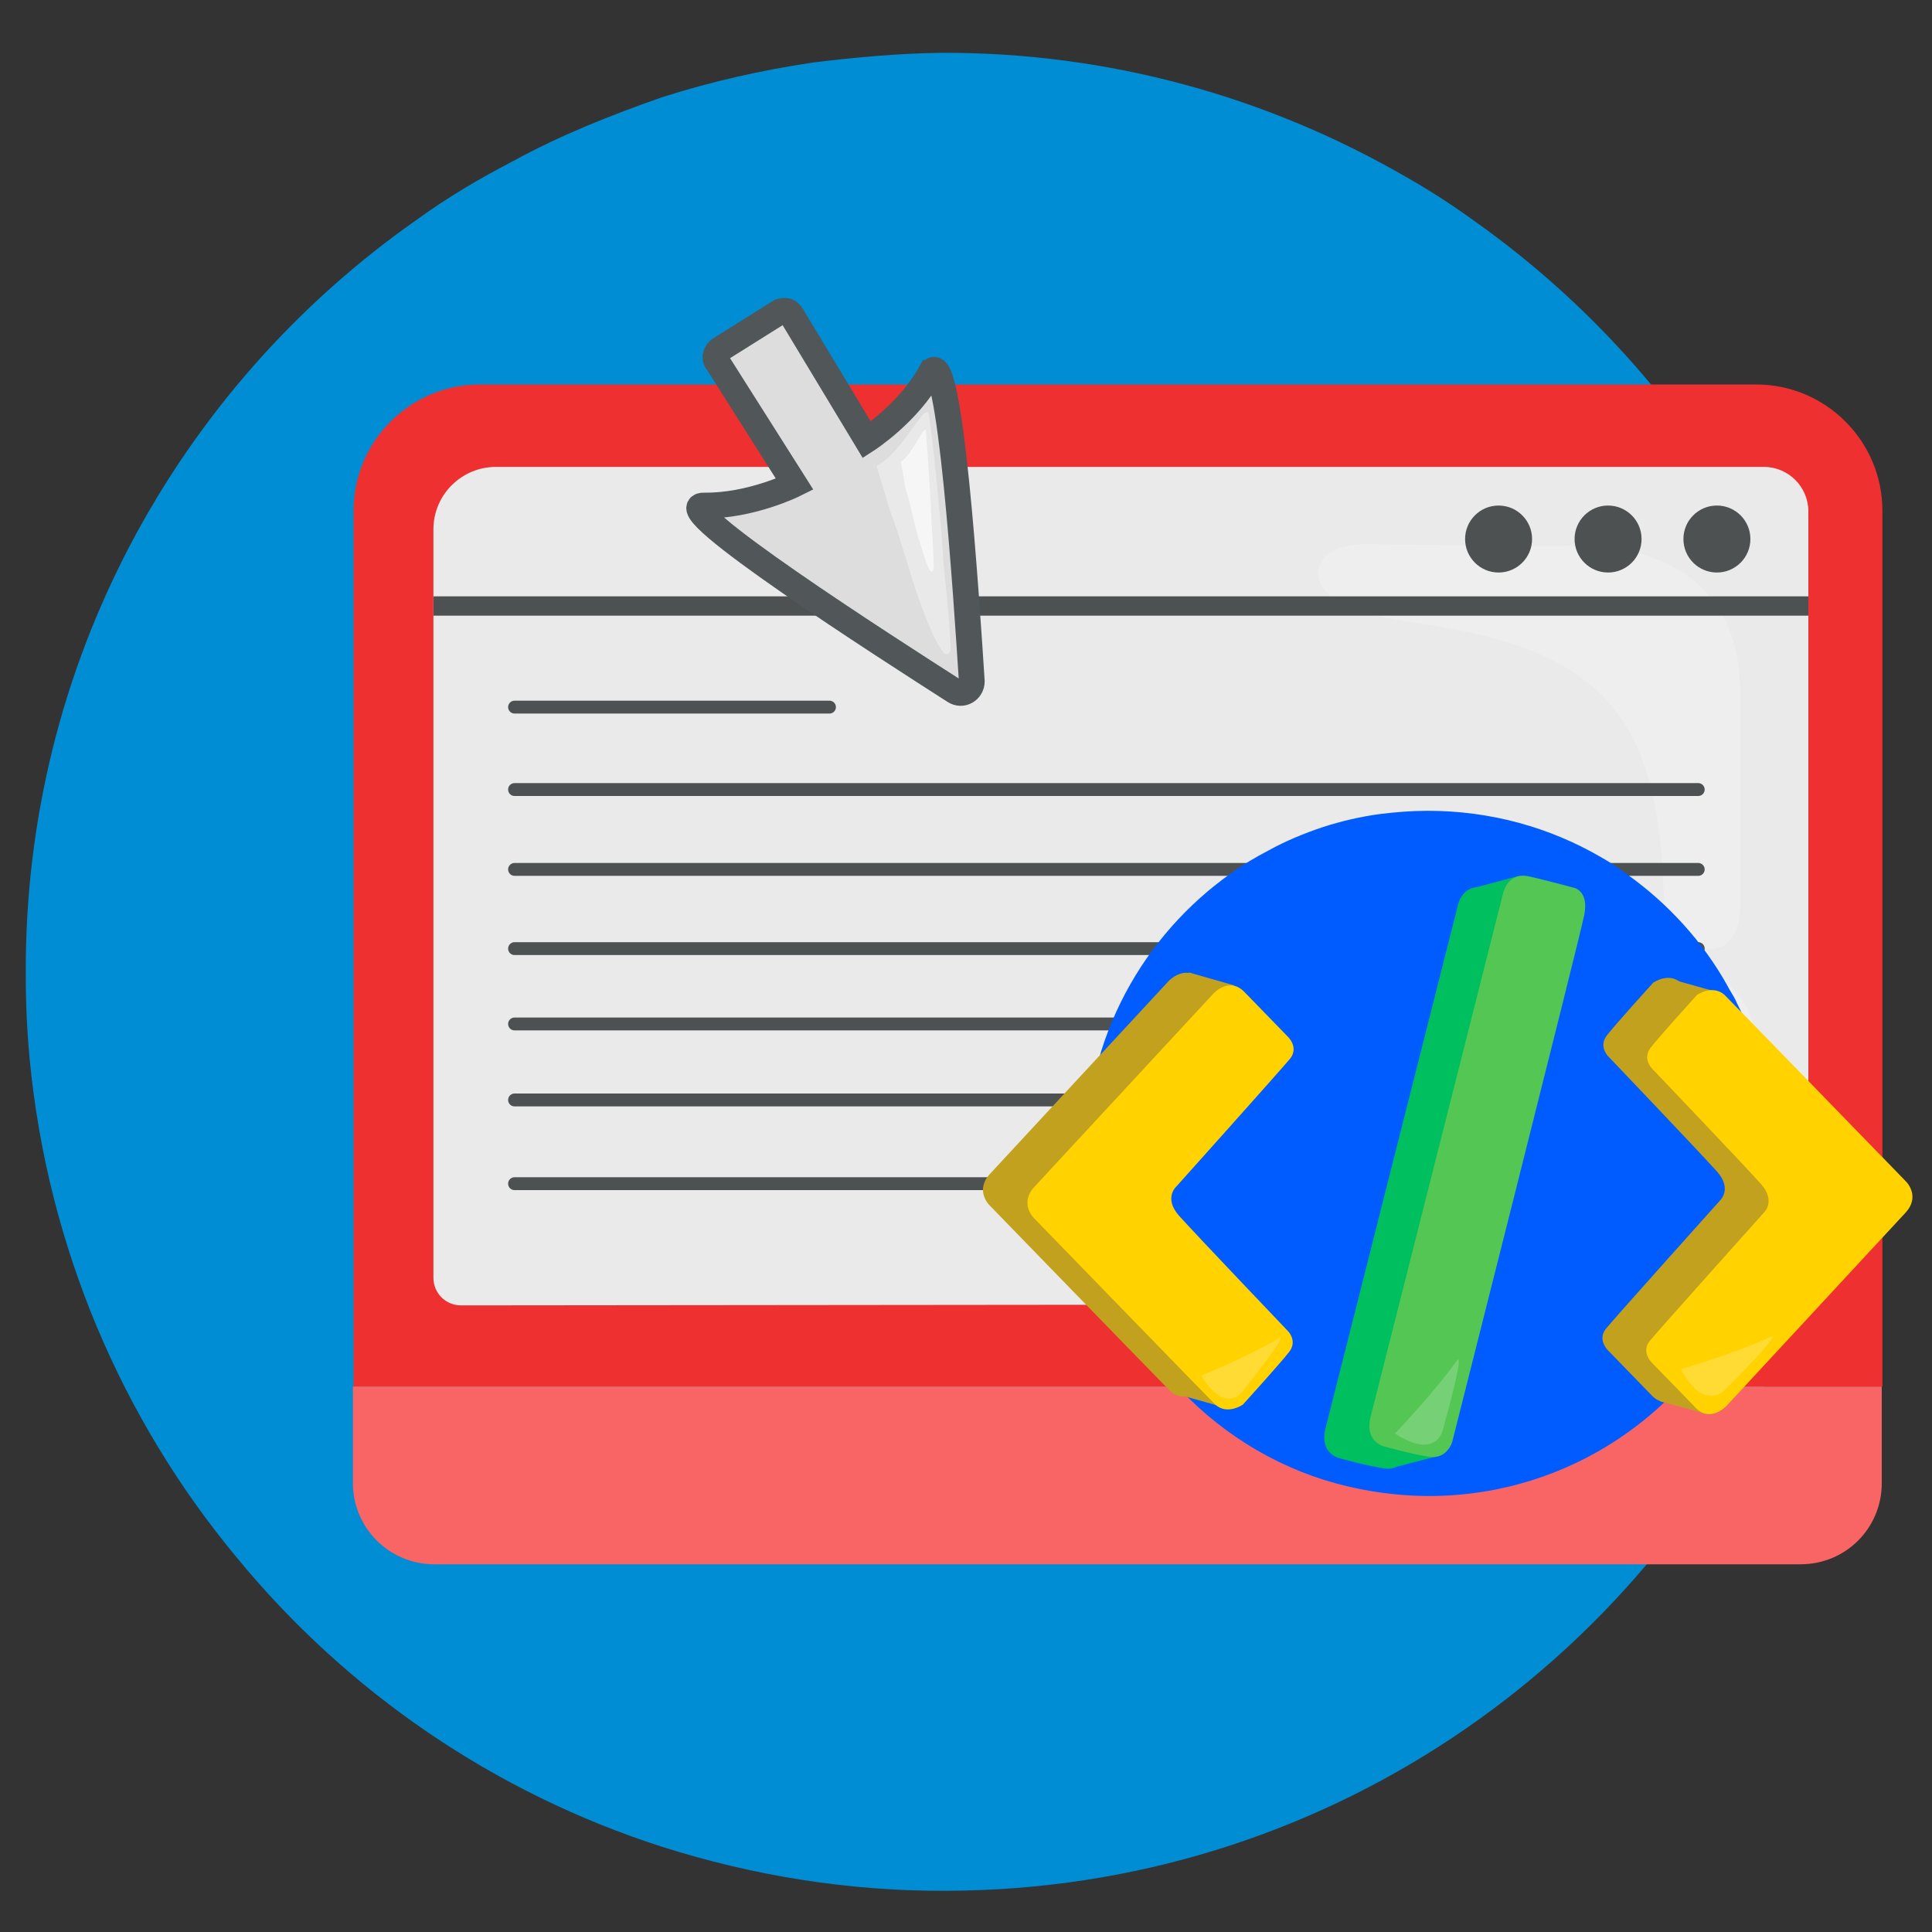 <svg xmlns="http://www.w3.org/2000/svg" id="Camada_1" x="0" y="0" version="1.1" viewBox="0 0 300 300" xml:space="preserve"><rect x="0" y="0" width="300" height="300" fill="#333333" stroke="none"/><style>.st4{fill:#00bf5f}.st15{opacity:.2;fill:#fff;enable-background:new}.st17{fill:#4d5152}.st20{fill:#c1a11e}.st21{fill:#ffd200}</style><path id="Camada_6" fill="#e56060" d="M255.3 84.8c48 32.1 35 87.4 35 87.4s-3.6 20.1-22.1 51.8c-13.9 24-48 38.9-48 38.9s-50.4 15.8-73 0c-16-11.3-31.7-14.9-31.7-14.9s-25.4-12-39.4-59.5S87.1 75.7 136 61.3C185 47 230.8 71 230.8 71l24.5 13.8zM192.6 100h-72.4"/><path id="Camada_10_00000075857582566874264420000010351039916759443621_" fill="#008dd3" d="M289.3 150.3c.1 20.8-4.3 40.5-12.2 58.4-22.1 49.9-71.9 84.7-130 84.9-15.4.1-30.3-2.4-44.2-6.8-26.2-8.4-49-24.1-66.1-44.9C19 220.5 7.4 193.7 4.6 164.4c-.4-4.2-.6-8.6-.6-12.9C3.7 103 27.7 60.1 64.6 34.2c4.8-3.5 9.9-6.5 15.1-9.2 7.3-4 15.1-7.1 23.1-9.9 7.5-2.4 15.4-4.2 23.5-5.4 6.5-.8 13.1-1.4 19.8-1.5 26.2-.1 50.8 6.9 72.1 19.2 3.9 2.2 7.4 4.5 11 7.1 17 12.1 31.2 27.8 41.6 46 1.2 2.1 2.3 4.1 3.4 6.3.8 1.9 1.8 3.7 2.6 5.6 2.7 6.1 5 12.3 6.9 18.7 2.1 7.1 3.7 14.6 4.5 22 .7 5.6 1.1 11.3 1.1 17.2z"/><g id="computer_00000056391407837117719280000005228948037967524778_"><path fill="#ef3030" d="M292.2 215.3H54.9v-136c0-10.8 8.8-19.6 19.6-19.6h198.2c10.8 0 19.6 8.8 19.6 19.6v136h-.1z"/><path fill="#eaeaea" d="M276.5 202.5c2.4 0 4.3-1.9 4.3-4.3V79.4c0-3.8-3.1-6.9-6.9-6.9H77c-5.3 0-9.7 4.3-9.7 9.7v116.2c0 2.4 1.9 4.3 4.3 4.3l204.9-.2z"/><path fill="#f96464" d="M279.6 242.9H67.4c-6.9 0-12.6-5.6-12.6-12.6v-15h237.4v15c0 7-5.6 12.6-12.6 12.6z"/></g><path d="M242.3 84.8s27.4-3 27.9 21.9v34.6s0 6.3-5 6.1c-2.1-.1-6.2 0-6.7-6.1-.6-8.1 0-25-11.1-34.6-10.1-8.7-25.5-9.3-34.4-11.2-11-2.4-11-11.2-.6-11 10 .2 29.9.3 29.9.3zm29.3 72.4s-4.4-10.4-11.1-1.5c-6.7 8.9 0 13.7 0 13.7s8.5 6.4 11.1 0c2.6-6.5 0-12.2 0-12.2z" class="st15"/><path fill="none" stroke="#4d5152" stroke-miterlimit="10" stroke-width="3" d="M280.8 94.1H67.3"/><circle cx="266.6" cy="83.7" r="5.2" class="st17"/><circle cx="249.7" cy="83.7" r="5.2" class="st17"/><circle cx="232.7" cy="83.7" r="5.2" class="st17"/><path fill="none" stroke="#4d5152" stroke-linecap="round" stroke-linejoin="round" stroke-miterlimit="10" stroke-width="2" d="M79.9 109.8h48.9m-48.9 12.8h183.8M79.9 135h183.8M79.9 159h100.3M79.9 170.8h100.3m-100.3 13h100.3M79.9 147.3h183.8"/><path id="Camada_10_00000029013286573895291600000007537878542395381149_" fill="#005cff" d="M275.1 178.8c0 7.7-1.6 15.1-4.5 21.8-8.3 18.6-26.8 31.6-48.5 31.7-5.8 0-11.3-.9-16.5-2.5-9.8-3.1-18.3-9-24.7-16.7-6.7-8-11-18-12.1-29-.2-1.6-.2-3.2-.2-4.8-.1-18.1 8.9-34.1 22.7-43.8 1.8-1.3 3.7-2.4 5.6-3.4 2.7-1.5 5.6-2.7 8.6-3.7 2.8-.9 5.8-1.6 8.8-2 2.4-.3 4.9-.5 7.4-.5 9.8 0 19 2.6 26.9 7.2 1.4.8 2.8 1.7 4.1 2.7 6.3 4.5 11.7 10.4 15.5 17.2.4.8.9 1.5 1.3 2.3.3.7.7 1.4 1 2.1 1 2.3 1.9 4.6 2.6 7 .8 2.7 1.4 5.4 1.7 8.2.1 1.8.3 4 .3 6.2z"/><path d="M226.4 140.5s.7-3.4 4.1-2.6 6.7 1.7 6.7 1.7 2.6.3 1.8 4.3c-.8 3.9-20.5 81.8-20.5 81.8s-.8 2.8-3.7 2.3c-3-.5-6.9-1.6-6.9-1.6s-3-.7-2.1-4.5c1-4 20.6-81.4 20.6-81.4z" class="st4"/><path d="M228.4 138l7.5-2 .3 3s-5 .6-5 .5-2.8-1.5-2.8-1.5zm-12.5 90l7.7-2-4.2-3.1-4 2.2z" class="st4"/><path d="M186.3 152l6.7 6.9s1.8 1.6.5 3.4c-1.3 1.6-17.7 19.9-17.7 19.9s-2.1 1.8.4 4.6 16.9 17.9 16.9 17.9 1.5 1.5.2 3.2-7.2 8.2-7.2 8.2-2.4 1.7-4.3 0c-1.7-1.7-28.2-29-28.2-29s-2.3-2.3.2-4.9l27.7-29.9s2.5-2.6 4.8-.3z" class="st20"/><path d="M183.2 216.6l7.1 2-.3-4.8-7.4-1.2zm8.4-63.6l-7-2 .2 4.9 7.4 1.1z" class="st20"/><path d="M193.2 154l6.7 6.9s1.8 1.6.5 3.4c-1.3 1.6-17.7 19.9-17.7 19.9s-2.1 1.8.4 4.6 16.9 17.9 16.9 17.9 1.5 1.5.2 3.2c-1.3 1.7-7.2 8.2-7.2 8.2s-2.4 1.7-4.3 0c-1.7-1.7-28.2-29-28.2-29s-2.3-2.3.2-4.9l27.7-29.9s2.4-2.7 4.8-.3z" class="st21"/><path d="M256.5 216.7l-6.7-6.9s-1.8-1.6-.5-3.4c1.3-1.6 17.7-19.9 17.7-19.9s2.1-1.8-.4-4.6-16.9-17.9-16.9-17.9-1.5-1.5-.2-3.2 7.2-8.2 7.2-8.2 2.4-1.7 4.3 0c1.7 1.7 28.2 29 28.2 29s2.3 2.3-.2 4.9l-27.7 29.9s-2.5 2.7-4.8.3z" class="st20"/><path d="M266.5 154l-6.8-1.9.2 4.8 7.5 1.3zm-8.7 63.6l6.9 1.9-.1-4.8-7.4-1.1z" class="st20"/><path d="M263.3 218.6l-6.7-6.9s-1.8-1.6-.5-3.4c1.3-1.6 17.7-19.9 17.7-19.9s2.1-1.8-.4-4.6-16.9-17.9-16.9-17.9-1.5-1.5-.2-3.2 7.2-8.2 7.2-8.2 2.4-1.7 4.3 0c1.7 1.7 28.2 29 28.2 29s2.3 2.3-.2 4.9l-27.7 29.9s-2.5 2.7-4.8.3z" class="st21"/><path fill="#54c654" d="M233.4 138.7s.7-3.4 4.1-2.6 6.7 1.7 6.7 1.7 2.6.3 1.8 4.3c-.8 3.9-20.5 81.8-20.5 81.8s-.8 2.8-3.7 2.3c-3-.5-6.9-1.6-6.9-1.6s-3-.7-2.1-4.5c1-3.9 20.6-81.4 20.6-81.4z"/><path d="M261 212.6s8-2.3 13.9-5c2.2-1-6.9 8.1-6.9 8.1s-3.3 3.8-7-3.1zm-44.4 10s5.8-6 9.6-11.3c1.4-1.9-2.1 10.5-2.1 10.5s-.8 5.1-7.5.8zm-30.1-9s7-2.8 12.1-5.8c1.8-1.1-5.6 8.2-5.6 8.2s-2.6 3.9-6.5-2.4z" class="st15"/><path fill="#ddd" stroke="#515759" stroke-miterlimit="10" stroke-width="4" d="M144.5 57.9c-3.5 6.3-9.9 10.4-9.9 10.4l-11.7-19.4c-.2-.3-.5-.6-.8-.6h0c-.4-.1-.7 0-1 .1l-9.4 5.9c-.3.3-.5.5-.6 1h0c0 .3 0 .6.2.8l12.1 19.1s-6.8 3.4-14.1 3.3c-6.2-.1 28.6 22.2 38.9 28.8 1.2.8 2.7-.1 2.7-1.5-.8-12.3-3.4-53.3-6.4-47.9z"/><path fill="#fff" d="M138.2 79.3c1.6 4.1 3.5 11.2 4.7 14.3 1.4 3.9 2.6 6.5 3.6 7.7.4.6 1.2.1 1.1-.6 0-1.8-.3-5.6-1.1-13.3v-.1c-.1-3.2-1.8-20.8-2.2-22.3-.1-4-3.8 5.1-8.1 7.3h-.1" opacity=".36"/><path fill="#fff" d="M140.6 75.8c.8 2.3 1.5 6.4 2.2 8.3.7 2.2 1.1 3.7 1.6 4.5.3.3.5.1.6-.4 0-1-.1-3.3-.4-7.8v-.1c0-1.8-.7-12-.8-13 0-2.3-1.8 3-3.9 4.4" opacity=".61"/></svg>
